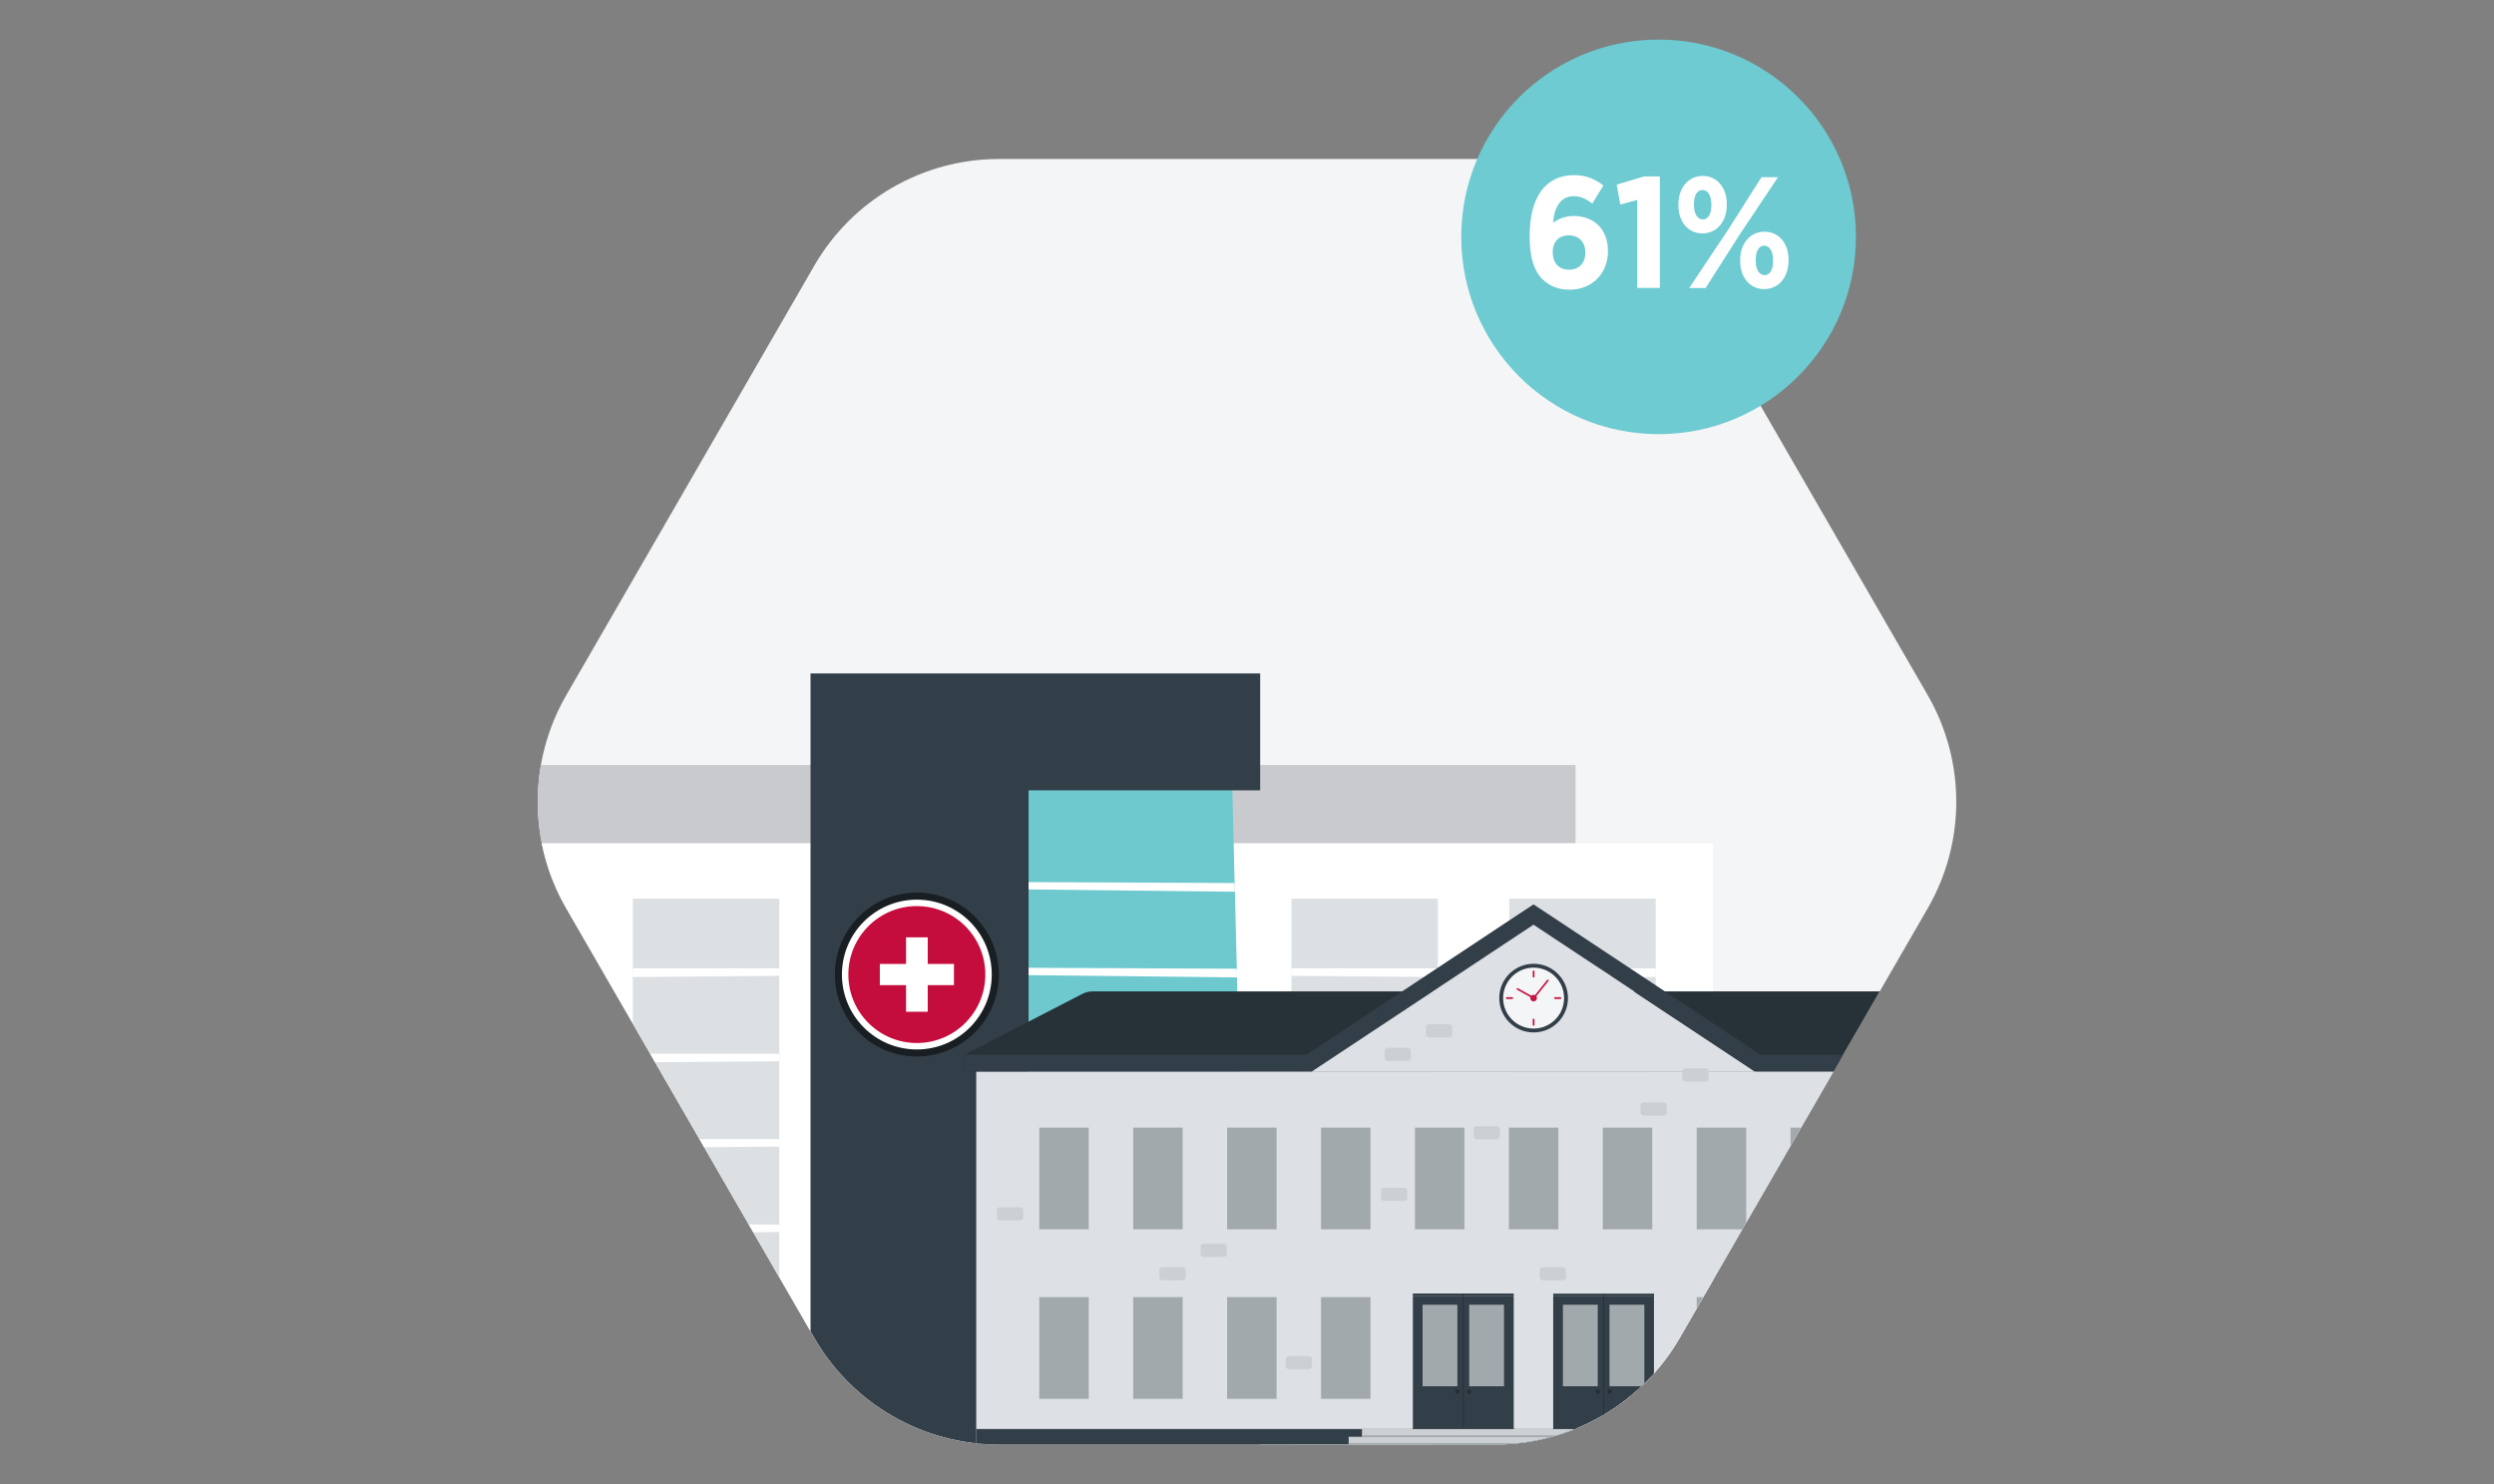 <?xml version="1.0" encoding="UTF-8"?><svg id="Layer_1" xmlns="http://www.w3.org/2000/svg" xmlns:xlink="http://www.w3.org/1999/xlink" viewBox="0 0 252 150"><rect x="0" y="0" width="252" height="150" fill="#808080" stroke="none"/><defs><style>.cls-1{fill:#dde0e3;}.cls-2{fill:#fff;}.cls-3{fill:#6ec9cf;}.cls-4{fill:#f4f5f6;}.cls-5{fill:#6dcbd1;}.cls-6{clip-path:url(#clippath);}.cls-7{fill:#273138;}.cls-8{fill:#181e22;}.cls-9{fill:#dde0e4;}.cls-10{fill:#cdd0d3;}.cls-11{fill:#323e48;}.cls-12{fill:#c41444;}.cls-13{fill:#c8cace;}.cls-14{fill:#c40d3c;}.cls-15{fill:#242d33;}.cls-16{fill:#a2a9ad;}</style><clipPath id="clippath"><path class="cls-4" d="M151.06,146h-50.12c-7.7,0-14.81-4.11-18.66-10.78l-25.06-43.41c-3.85-6.67-3.85-14.88,0-21.55l25.06-43.41c3.85-6.67,10.97-10.78,18.66-10.78h50.12c7.7,0,14.81,4.11,18.66,10.78l25.06,43.41c3.85,6.67,3.85,14.88,0,21.55l-25.06,43.41c-3.85,6.67-10.97,10.78-18.66,10.78Z"/></clipPath></defs><g><path class="cls-4" d="M151.06,146h-50.12c-7.7,0-14.81-4.11-18.66-10.78l-25.06-43.41c-3.85-6.67-3.85-14.88,0-21.55l25.06-43.41c3.85-6.67,10.97-10.78,18.66-10.78h50.12c7.7,0,14.81,4.11,18.66,10.78l25.06,43.41c3.85,6.67,3.85,14.88,0,21.55l-25.06,43.41c-3.85,6.67-10.97,10.78-18.66,10.78Z"/><g class="cls-6"><g><g><polygon class="cls-13" points="159.2 77.32 49.35 77.32 49.35 89.26 159.2 89.15 159.2 77.32"/><rect class="cls-2" x="36.15" y="85.22" width="136.93" height="64.01"/><path class="cls-1" d="M130.49,90.83v58.4h14.8v-58.4h-14.8Zm22.01,0v58.4h14.8v-58.4h-14.8Zm-88.56,0v58.4h14.8v-58.4h-14.8Zm-22.01,0v58.4h14.8v-58.4h-14.8Z"/><polygon class="cls-2" points="145.29 97.87 145.29 98.75 130.49 98.63 130.49 97.87 145.29 97.87"/><polygon class="cls-2" points="145.29 106.5 145.29 107.38 130.49 107.26 130.49 106.5 145.29 106.5"/><polygon class="cls-2" points="145.29 115.13 145.29 116.01 130.49 115.89 130.49 115.13 145.29 115.13"/><polygon class="cls-2" points="145.29 123.76 145.29 124.64 130.49 124.52 130.49 123.76 145.29 123.76"/><polygon class="cls-2" points="145.29 132.39 145.29 133.27 130.49 133.15 130.49 132.39 145.29 132.39"/><polygon class="cls-2" points="145.29 141.02 145.29 141.9 130.49 141.78 130.49 141.02 145.29 141.02"/><polygon class="cls-2" points="167.3 97.87 167.3 98.75 152.5 98.63 152.5 97.87 167.3 97.87"/><polygon class="cls-2" points="167.3 106.5 167.3 107.38 152.5 107.26 152.5 106.5 167.3 106.5"/><polygon class="cls-2" points="167.3 115.13 167.3 116.01 152.5 115.89 152.5 115.13 167.3 115.13"/><polygon class="cls-2" points="167.3 123.76 167.3 124.64 152.5 124.52 152.5 123.76 167.3 123.76"/><polygon class="cls-2" points="167.3 132.39 167.3 133.27 152.5 133.15 152.5 132.39 167.3 132.39"/><polygon class="cls-2" points="167.3 141.02 167.3 141.9 152.5 141.78 152.5 141.02 167.3 141.02"/><polygon class="cls-2" points="63.94 97.87 63.94 98.75 78.74 98.63 78.74 97.87 63.94 97.87"/><polygon class="cls-2" points="63.94 106.5 63.94 107.38 78.74 107.26 78.74 106.5 63.94 106.5"/><polygon class="cls-2" points="63.94 115.13 63.94 116.01 78.74 115.89 78.74 115.13 63.94 115.13"/><polygon class="cls-2" points="63.94 123.76 63.94 124.64 78.74 124.52 78.74 123.76 63.94 123.76"/><polygon class="cls-2" points="63.94 132.39 63.94 133.27 78.74 133.15 78.74 132.39 63.94 132.39"/><polygon class="cls-2" points="63.94 141.02 63.94 141.9 78.74 141.78 78.74 141.02 63.94 141.02"/><polygon class="cls-2" points="41.93 97.87 41.93 98.75 56.73 98.63 56.73 97.87 41.93 97.87"/><polygon class="cls-2" points="41.93 106.5 41.93 107.38 56.73 107.26 56.73 106.5 41.93 106.5"/><polygon class="cls-2" points="41.93 115.13 41.93 116.01 56.73 115.89 56.73 115.13 41.93 115.13"/><polygon class="cls-2" points="41.93 123.76 41.93 124.64 56.73 124.52 56.73 123.76 41.93 123.76"/><polygon class="cls-2" points="41.93 132.39 41.93 133.27 56.73 133.15 56.73 132.39 41.93 132.39"/><polygon class="cls-2" points="41.93 141.02 41.93 141.9 56.73 141.78 56.73 141.02 41.93 141.02"/><polygon class="cls-3" points="125.64 125.77 99.23 123.24 100.24 77.32 124.46 77.32 124.75 89.25 124.76 89.31 124.78 90.13 124.97 97.91 124.97 98.31 124.99 98.79 125 99.44 125.18 106.57 125.18 106.96 125.2 107.46 125.44 117.52 125.64 125.77"/><polygon class="cls-2" points="124.78 90.13 102.48 89.88 102.5 89.15 124.75 89.25 124.78 90.13"/><polygon class="cls-2" points="124.99 98.79 102.19 98.54 102.21 97.81 124.97 97.91 124.99 98.79"/><polygon class="cls-2" points="125.2 107.46 101.89 107.2 101.92 106.47 125.18 106.57 125.2 107.46"/><polygon class="cls-11" points="127.33 68.07 127.33 79.88 103.93 79.88 103.93 117.25 127.33 117.25 127.33 149.23 81.9 149.23 81.9 68.07 127.33 68.07"/><circle class="cls-8" cx="92.64" cy="98.5" r="8.28"/><circle class="cls-2" cx="92.64" cy="98.5" r="7.57"/><circle class="cls-14" cx="92.64" cy="98.5" r="6.92"/><path class="cls-2" d="M91.55,99.57h-2.65v-2.14h2.65v-2.69h2.19v2.69h2.65v2.14h-2.65v2.69h-2.19v-2.69Z"/></g><g><path class="cls-7" d="M212.49,106.62v1.69H97.43v-1.7h.01s11.93-6.16,11.93-6.16c.32-.16,.67-.25,1.03-.25h89.07c.36,0,.71,.09,1.03,.25l11.93,6.15,.04,.02Z"/><rect class="cls-9" x="98.64" y="108.3" width="112.64" height="39.25"/><polygon class="cls-9" points="154.89 93.46 132.47 108.3 177.3 108.3 154.89 93.46"/><rect class="cls-10" x="139.9" y="105.9" width="2.66" height="1.33" rx=".31" ry=".31"/><rect class="cls-10" x="144.07" y="103.52" width="2.66" height="1.33" rx=".31" ry=".31"/><rect class="cls-10" x="117.14" y="128.08" width="2.66" height="1.33" rx=".31" ry=".31"/><rect class="cls-10" x="121.31" y="125.71" width="2.66" height="1.33" rx=".31" ry=".31"/><rect class="cls-10" x="193.06" y="128.08" width="2.66" height="1.33" rx=".31" ry=".31"/><rect class="cls-10" x="184.74" y="142.24" width="2.66" height="1.33" rx=".31" ry=".31"/><rect class="cls-10" x="155.57" y="128.08" width="2.66" height="1.33" rx=".31" ry=".31"/><rect class="cls-10" x="129.91" y="137.06" width="2.66" height="1.33" rx=".31" ry=".31"/><rect class="cls-10" x="177.41" y="122.02" width="2.66" height="1.33" rx=".31" ry=".31"/><rect class="cls-10" x="139.54" y="120.05" width="2.66" height="1.33" rx=".31" ry=".31"/><rect class="cls-10" x="100.73" y="122.02" width="2.66" height="1.33" rx=".31" ry=".31"/><rect class="cls-10" x="197.23" y="125.71" width="2.66" height="1.33" rx=".31" ry=".31"/><rect class="cls-10" x="165.76" y="111.43" width="2.66" height="1.33" rx=".31" ry=".31"/><rect class="cls-10" x="204.12" y="110.36" width="2.66" height="1.33" rx=".31" ry=".31"/><rect class="cls-10" x="169.98" y="107.98" width="2.66" height="1.33" rx=".31" ry=".31"/><rect class="cls-10" x="148.89" y="113.83" width="2.66" height="1.33" rx=".31" ry=".31"/><g><rect class="cls-11" x="157.1" y="131.01" width="9.86" height="13.42"/><rect class="cls-11" x="161.9" y="125.78" width=".27" height="10.19" transform="translate(292.91 -31.15) rotate(90)"/><rect class="cls-11" x="161.98" y="139.29" width=".11" height="10.19" transform="translate(306.42 -17.64) rotate(90)"/><g><rect class="cls-11" x="156.94" y="131.01" width=".27" height="13.42"/><rect class="cls-11" x="166.85" y="131.01" width=".27" height="13.42"/></g><rect class="cls-15" x="161.99" y="130.74" width=".07" height="13.69"/><g><rect class="cls-16" x="157.92" y="131.87" width="3.52" height="8.24"/><rect class="cls-16" x="162.63" y="131.87" width="3.52" height="8.24"/></g><path class="cls-15" d="M161.66,140.64c0-.12-.1-.22-.22-.22s-.22,.1-.22,.22,.1,.22,.22,.22,.22-.1,.22-.22Z"/><path class="cls-15" d="M162.85,140.64c0-.12-.1-.22-.22-.22s-.22,.1-.22,.22,.1,.22,.22,.22,.22-.1,.22-.22Z"/></g><g><rect class="cls-11" x="142.93" y="131.01" width="9.86" height="13.42"/><rect class="cls-11" x="147.72" y="125.78" width=".27" height="10.19" transform="translate(278.73 -16.98) rotate(90)"/><rect class="cls-11" x="147.8" y="139.29" width=".11" height="10.19" transform="translate(292.24 -3.47) rotate(90)"/><g><rect class="cls-11" x="142.76" y="131.01" width=".27" height="13.42"/><rect class="cls-11" x="152.68" y="131.01" width=".27" height="13.42"/></g><rect class="cls-15" x="147.82" y="130.74" width=".07" height="13.69"/><g><rect class="cls-16" x="143.74" y="131.87" width="3.52" height="8.24"/><rect class="cls-16" x="148.45" y="131.87" width="3.52" height="8.24"/></g><path class="cls-15" d="M147.48,140.64c0-.12-.1-.22-.22-.22s-.22,.1-.22,.22,.1,.22,.22,.22,.22-.1,.22-.22Z"/><path class="cls-15" d="M148.67,140.64c0-.12-.1-.22-.22-.22s-.22,.1-.22,.22,.1,.22,.22,.22,.22-.1,.22-.22Z"/></g><rect class="cls-11" x="98.64" y="144.43" width="112.64" height="3.13"/><g><polygon class="cls-10" points="167.8 146.78 161.5 146.78 158.15 146.78 151.77 146.78 149.39 146.78 143.09 146.78 133.36 146.78 133.36 147.55 143.09 147.55 149.39 147.55 151.77 147.55 158.15 147.55 161.5 147.55 167.8 147.55 176.56 147.55 176.56 146.78 167.8 146.78"/><polygon class="cls-10" points="166.45 146 160.16 146 159.5 146 150.74 146 150.43 146 144.44 146 134.71 146 134.71 146.78 144.44 146.78 150.43 146.78 150.74 146.78 159.5 146.78 160.16 146.78 166.45 146.78 175.21 146.78 175.21 146 166.45 146"/><polygon class="cls-10" points="164.89 145.22 161.06 145.22 158.59 145.22 152.3 145.22 148.86 145.22 146 145.22 136.27 145.22 136.27 146 146 146 148.86 146 152.3 146 158.59 146 161.06 146 164.89 146 173.65 146 173.65 145.22 164.89 145.22"/><polygon class="cls-10" points="163.54 144.44 162.41 144.44 157.25 144.44 153.65 144.44 147.52 144.44 147.35 144.44 137.62 144.44 137.62 145.22 147.35 145.22 147.52 145.22 153.65 145.22 157.25 145.22 162.41 145.22 163.54 145.22 172.31 145.22 172.31 144.44 163.54 144.44"/><polygon class="cls-16" points="166.45 146.63 160.16 146.63 159.5 146.63 150.74 146.63 150.43 146.63 144.44 146.63 134.71 146.63 134.71 146.78 144.44 146.78 150.43 146.78 150.74 146.78 159.5 146.78 160.16 146.78 166.45 146.78 175.21 146.78 175.21 146.63 166.45 146.63"/><polygon class="cls-16" points="164.89 145.85 161.06 145.85 158.59 145.85 152.3 145.85 148.86 145.85 146 145.85 136.27 145.85 136.27 146 146 146 148.86 146 152.3 146 158.59 146 161.06 146 164.89 146 173.65 146 173.65 145.85 164.89 145.85"/><polygon class="cls-16" points="163.54 145.07 162.41 145.07 157.25 145.07 153.65 145.07 147.52 145.07 147.35 145.07 137.62 145.07 137.62 145.22 147.35 145.22 147.52 145.22 153.65 145.22 157.25 145.22 162.41 145.22 163.54 145.22 172.31 145.22 172.31 145.07 163.54 145.07"/></g><polygon class="cls-11" points="177.88 106.6 156.5 92.43 154.95 91.41 153.4 92.43 132.02 106.6 97.43 106.6 97.43 108.3 132.53 108.3 132.53 108.29 132.54 108.3 154.95 93.46 177.36 108.3 177.36 108.3 212.49 108.3 212.49 106.6 177.88 106.6"/><circle class="cls-11" cx="154.96" cy="100.88" r="3.47"/><circle class="cls-4" cx="154.96" cy="100.88" r="3.08"/><circle class="cls-12" cx="154.96" cy="100.88" r=".33"/><g><path class="cls-12" d="M154.96,98.81h0s-.09-.04-.09-.09v-.55s.04-.09,.09-.09h0s.09,.04,.09,.09v.55s-.04,.09-.09,.09Z"/><path class="cls-12" d="M154.96,103.68h0s-.09-.04-.09-.09v-.55s.04-.09,.09-.09h0s.09,.04,.09,.09v.55s-.04,.09-.09,.09Z"/></g><g><rect class="cls-12" x="152.44" y="100.51" width=".18" height=".73" rx=".09" ry=".09" transform="translate(51.65 253.41) rotate(-90)"/><rect class="cls-12" x="157.31" y="100.51" width=".18" height=".73" rx=".09" ry=".09" transform="translate(56.52 258.28) rotate(-90)"/></g><path class="cls-12" d="M154.97,100.88h0s-.04-.09-.01-.12l1.38-1.73s.09-.04,.12-.01h0s.04,.09,.01,.12l-1.38,1.73s-.09,.04-.12,.01Z"/><path class="cls-12" d="M153.25,99.91h0s.08-.06,.12-.03l1.56,.87s.06,.08,.03,.12h0s-.08,.06-.12,.03l-1.56-.87s-.06-.08-.03-.12Z"/><g><rect class="cls-16" x="190.42" y="113.97" width="5" height="10.28"/><rect class="cls-16" x="199.91" y="113.97" width="5" height="10.28"/><rect class="cls-16" x="180.92" y="113.97" width="5" height="10.28"/><rect class="cls-16" x="171.44" y="113.97" width="5" height="10.28"/><rect class="cls-16" x="161.95" y="113.97" width="5" height="10.28"/><rect class="cls-16" x="152.46" y="113.97" width="5" height="10.28"/><rect class="cls-16" x="142.97" y="113.97" width="5" height="10.28"/><rect class="cls-16" x="133.48" y="113.97" width="5" height="10.28"/><rect class="cls-16" x="123.99" y="113.97" width="5" height="10.28"/><rect class="cls-16" x="114.5" y="113.97" width="5" height="10.28"/><rect class="cls-16" x="105.01" y="113.97" width="5" height="10.28"/></g><g><rect class="cls-16" x="190.42" y="131.1" width="5" height="10.28"/><rect class="cls-16" x="199.91" y="131.1" width="5" height="10.28"/><rect class="cls-16" x="180.92" y="131.1" width="5" height="10.28"/><rect class="cls-16" x="171.44" y="131.1" width="5" height="10.28"/><rect class="cls-16" x="133.48" y="131.1" width="5" height="10.28"/><rect class="cls-16" x="123.99" y="131.1" width="5" height="10.28"/><rect class="cls-16" x="114.5" y="131.1" width="5" height="10.28"/><rect class="cls-16" x="105.01" y="131.1" width="5" height="10.28"/></g></g></g></g></g><g><circle class="cls-5" cx="167.59" cy="23.94" r="19.94"/><g><path class="cls-2" d="M155.85,28.23c-.78-.82-1.29-2.02-1.29-4.32v-.1c0-3.82,1.57-6.11,4.48-6.11,1.21,0,2.09,.38,2.97,1.04l-1.12,1.84c-.53-.42-1.1-.75-1.9-.75-1.42,0-1.98,1.36-2.06,2.67,.58-.38,1.2-.67,2.1-.67,1.85,0,3.44,1.17,3.44,3.55v.03c0,2.29-1.68,3.87-3.85,3.87-1.2,0-2.08-.38-2.75-1.05Zm4.33-2.7v-.03c0-1.02-.62-1.71-1.66-1.71s-1.63,.67-1.63,1.71v.02c0,1.04,.62,1.74,1.65,1.74s1.65-.69,1.65-1.73Z"/><path class="cls-2" d="M165.43,20.21l-1.71,.46-.37-2.01,2.77-.83h1.6v11.27h-2.29v-8.89Z"/><path class="cls-2" d="M169.59,20.77v-.13c0-1.63,.99-2.86,2.46-2.86s2.43,1.22,2.43,2.83v.13c0,1.62-.99,2.85-2.46,2.85s-2.43-1.2-2.43-2.81Zm8.38-2.86h1.68l-3.97,5.95-3.34,5.25h-1.66l3.97-5.95,3.33-5.24Zm-6.81,2.73v.08c0,.88,.35,1.46,.9,1.46s.86-.58,.86-1.44v-.08c0-.88-.35-1.46-.9-1.46s-.86,.58-.86,1.44Zm4.67,5.76v-.13c0-1.63,.99-2.85,2.46-2.85s2.43,1.2,2.43,2.81v.13c0,1.63-.98,2.86-2.46,2.86s-2.43-1.22-2.43-2.83Zm3.33-.03v-.08c0-.88-.35-1.46-.9-1.46s-.86,.58-.86,1.44v.08c0,.88,.35,1.46,.9,1.46s.86-.58,.86-1.44Z"/></g></g></svg>